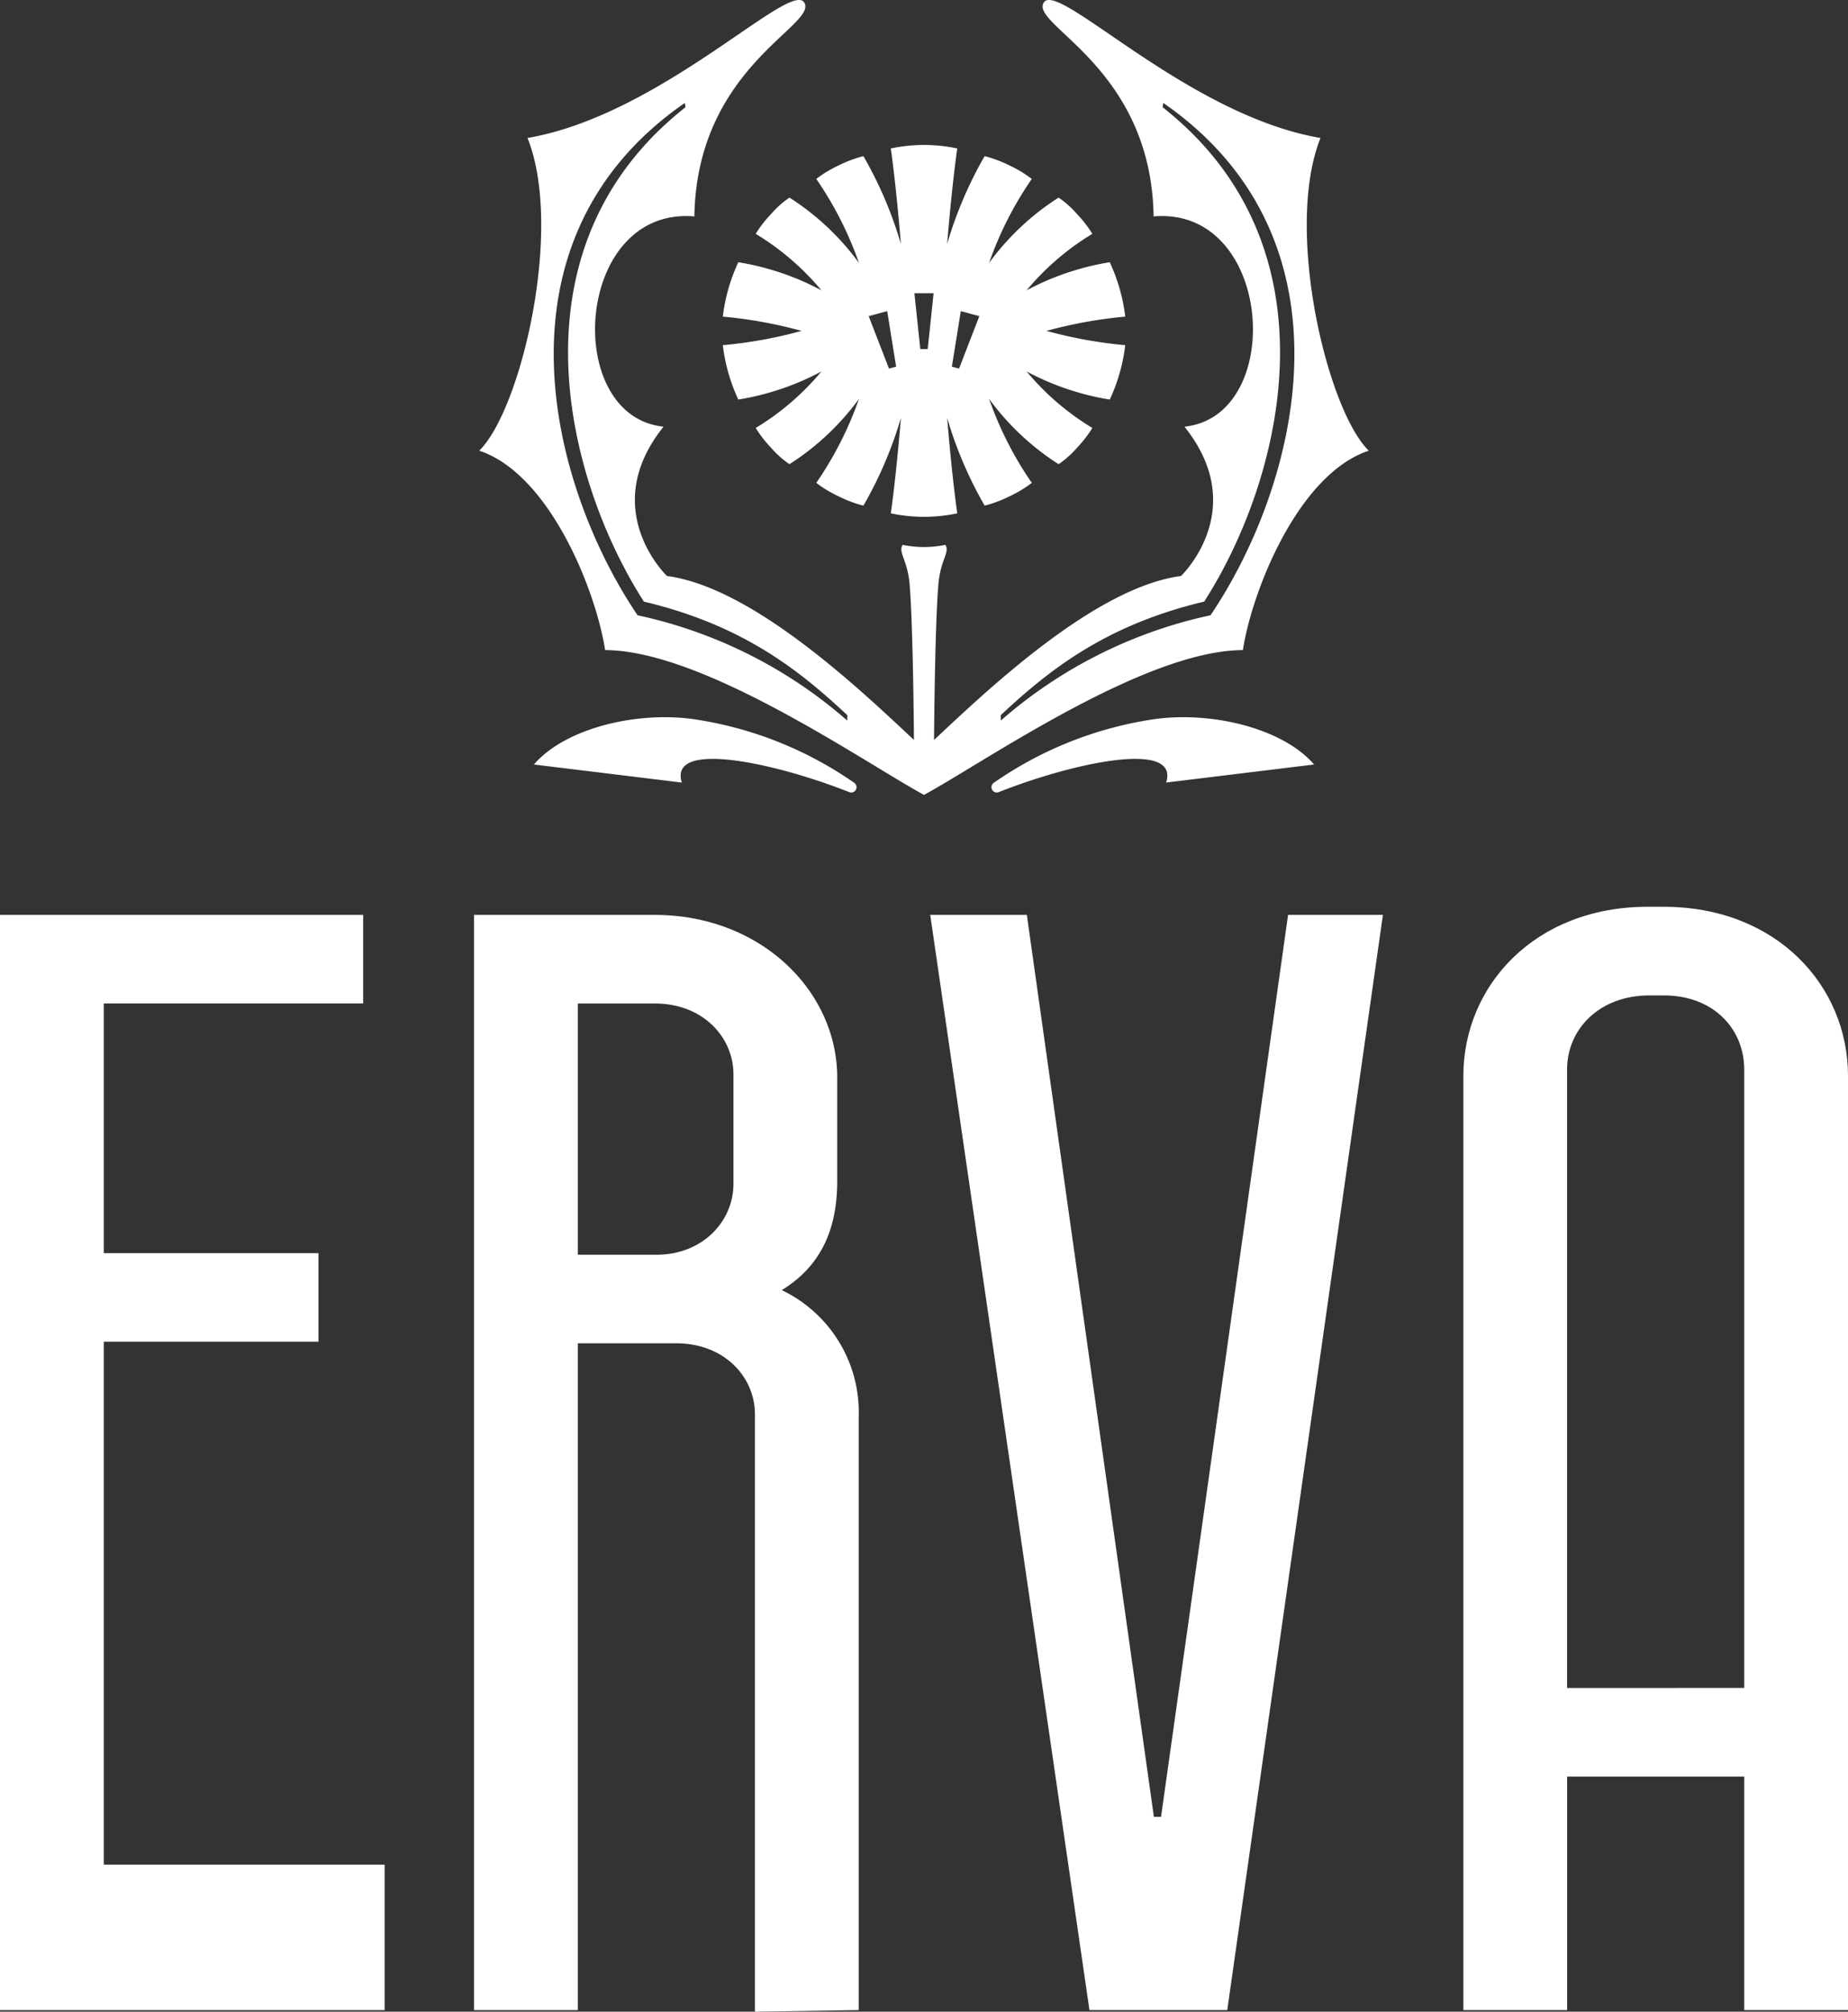 <svg viewBox="0 0 178.916 194.706" height="194.706" width="178.916" xmlns="http://www.w3.org/2000/svg">
  <rect x="0" y="0" width="178.916" height="194.706" fill="#333333" stroke="none"/>
  <g transform="translate(-395.332 -7888.14)" id="ERVAロゴ">
    <path fill="#fff" transform="translate(222.956 7658.906)" d="M172.376,317.782h35.159v8.573H182.422v24.163h20.785v8.573H182.422v50.614h27.193v14.078H172.376Z" data-name="パス 2347" id="パス_2347"></path>
    <path fill="#fff" transform="translate(236.635 7658.906)" d="M204.592,317.783h17.494c10.219,0,17.667,7.327,17.667,15.745V343.5c0,3.9-1.04,7.949-5.369,10.6a13.1,13.1,0,0,1,7.448,12.314v57.366l-10.045.155V366.106c0-3.584-2.946-6.86-7.622-6.86h-9.526v64.538H204.592Zm17.667,32.89c4.5,0,7.448-3.272,7.448-6.857v-10.6c0-3.586-2.943-6.859-7.62-6.859h-7.448v24.317Z" data-name="パス 2348" id="パス_2348"></path>
    <path fill="#fff" transform="translate(249.799 7658.906)" d="M235.594,317.782h9.354l12.3,87.294h.692l12.3-87.294h9.182l-15.07,106H251.01Z" data-name="パス 2349" id="パス_2349"></path>
    <path fill="#fff" transform="translate(265.184 7658.673)" d="M271.825,333.6c0-8.73,6.926-16.369,17.839-16.369h1.559c10.913,0,17.842,7.639,17.842,16.369v90.411H299.018v-22.6H281.87v22.6H271.825Zm27.193,59.235V332.98c0-3.9-2.945-7.172-7.8-7.172h-1.385c-4.849,0-7.968,3.274-7.968,7.172v59.859Z" data-name="パス 2350" id="パス_2350"></path>
    <path fill="#fff" transform="translate(238.363 7653.203)" d="M224.548,304.607c-5.68-.935-12.821.754-15.887,4.324l14.322,1.747c-1.328-4.184,9.125-1.885,16.206.927a.515.515,0,0,0,.5-.89,36.471,36.471,0,0,0-15.139-6.107" data-name="パス 2351" id="パス_2351"></path>
    <path fill="#fff" transform="translate(251.566 7653.203)" d="M255.1,304.607a36.471,36.471,0,0,0-15.139,6.107.515.515,0,0,0,.5.89c7.082-2.812,17.534-5.111,16.206-.927l14.322-1.747c-3.066-3.57-10.207-5.258-15.887-4.324" data-name="パス 2352" id="パス_2352"></path>
    <path fill="#fff" transform="translate(236.785 7632.514)" d="M286.392,268.98c-12.962-2.218-25.411-15.3-26.791-13.108s10.405,6.223,10.635,20.7c11.6-.99,12.841,19.34,2.983,20.349,6.435,8.018-.333,14.454-.333,14.454-8.308,1.1-18.705,10.992-23.909,15.869.034-4.178.144-11.69.417-15.03.2-2.429,1.145-3.128.675-3.855a10.209,10.209,0,0,1-4.129,0c-.472.727.477,1.426.675,3.855.274,3.339.383,10.851.417,15.03-5.2-4.876-15.6-14.77-23.909-15.869,0,0-6.768-6.436-.333-14.454-9.858-1.009-8.613-21.339,2.983-20.349.228-14.475,12.014-18.509,10.635-20.7s-13.829,10.89-26.791,13.108c3.522,8.777-.627,26.308-4.674,30.266,6.848,2.267,11.319,13.619,12.189,19.3,9.555.026,25.066,10.863,30.873,14.014,5.807-3.151,21.318-13.988,30.873-14.014.87-5.68,5.341-17.033,12.189-19.3-4.047-3.958-8.2-21.489-4.674-30.266m-45.82,56.385a45.268,45.268,0,0,0-20.3-10.19c-8.522-12.623-14.626-36.292,4.574-49.584l.064.416c-17.38,13.676-11.555,36.111-4.026,47.846,9.732,2.312,15.189,6.788,19.7,10.994Zm35.169-10.19a45.261,45.261,0,0,0-20.3,10.19l-.009-.519c4.512-4.205,9.969-8.682,19.7-10.994,7.529-11.735,13.354-34.169-4.026-47.846l.064-.416c19.2,13.292,13.1,36.96,4.574,49.584" data-name="パス 2345" id="パス_2345"></path>
    <path fill="#fff" transform="translate(243.812 7636.696)" d="M260.462,282.088a17.364,17.364,0,0,0-1.5-5.264,25.8,25.8,0,0,0-8.045,2.717,25.2,25.2,0,0,1,6.361-5.465,11.538,11.538,0,0,0-1.447-1.872,9.2,9.2,0,0,0-1.824-1.634,24.945,24.945,0,0,0-6.728,6.322,34.15,34.15,0,0,1,4.133-8.129,11.15,11.15,0,0,0-2.106-1.279,12.145,12.145,0,0,0-2.457-.929,38.772,38.772,0,0,0-3.63,8.5c.5-6.059.979-9.241.979-9.241a15.436,15.436,0,0,0-6.435,0s.477,3.183.979,9.241a38.853,38.853,0,0,0-3.63-8.5,12.145,12.145,0,0,0-2.457.929,11.148,11.148,0,0,0-2.106,1.279,34.211,34.211,0,0,1,4.133,8.129,24.945,24.945,0,0,0-6.728-6.322,9.228,9.228,0,0,0-1.825,1.634,11.571,11.571,0,0,0-1.446,1.872,25.229,25.229,0,0,1,6.361,5.465A25.8,25.8,0,0,0,223,276.824a17.324,17.324,0,0,0-1.5,5.264,43.554,43.554,0,0,1,7.625,1.382,43.546,43.546,0,0,1-7.625,1.382,17.324,17.324,0,0,0,1.5,5.264,25.8,25.8,0,0,0,8.045-2.717,25.227,25.227,0,0,1-6.361,5.465,11.648,11.648,0,0,0,1.446,1.872,9.224,9.224,0,0,0,1.825,1.634,24.975,24.975,0,0,0,6.728-6.322,34.21,34.21,0,0,1-4.133,8.129,11.107,11.107,0,0,0,2.106,1.278,12.147,12.147,0,0,0,2.457.929,38.82,38.82,0,0,0,3.63-8.5c-.5,6.059-.979,9.241-.979,9.241a15.436,15.436,0,0,0,6.435,0s-.479-3.183-.979-9.241a38.739,38.739,0,0,0,3.63,8.5,12.147,12.147,0,0,0,2.457-.929,11.109,11.109,0,0,0,2.106-1.278,34.149,34.149,0,0,1-4.133-8.129,24.975,24.975,0,0,0,6.728,6.322,9.2,9.2,0,0,0,1.824-1.634,11.614,11.614,0,0,0,1.447-1.872,25.2,25.2,0,0,1-6.361-5.465,25.8,25.8,0,0,0,8.045,2.717,17.364,17.364,0,0,0,1.5-5.264,43.577,43.577,0,0,1-7.624-1.382,43.584,43.584,0,0,1,7.624-1.382m-22.874,5.032-1.966-5.077,1.792-.486.865,5.375Zm3.748-1.886h-.717l-.571-5.414h1.858Zm3.032,1.886-.692-.188.865-5.375,1.794.486Z" data-name="パス 2346" id="パス_2346"></path>
  </g>
</svg>
